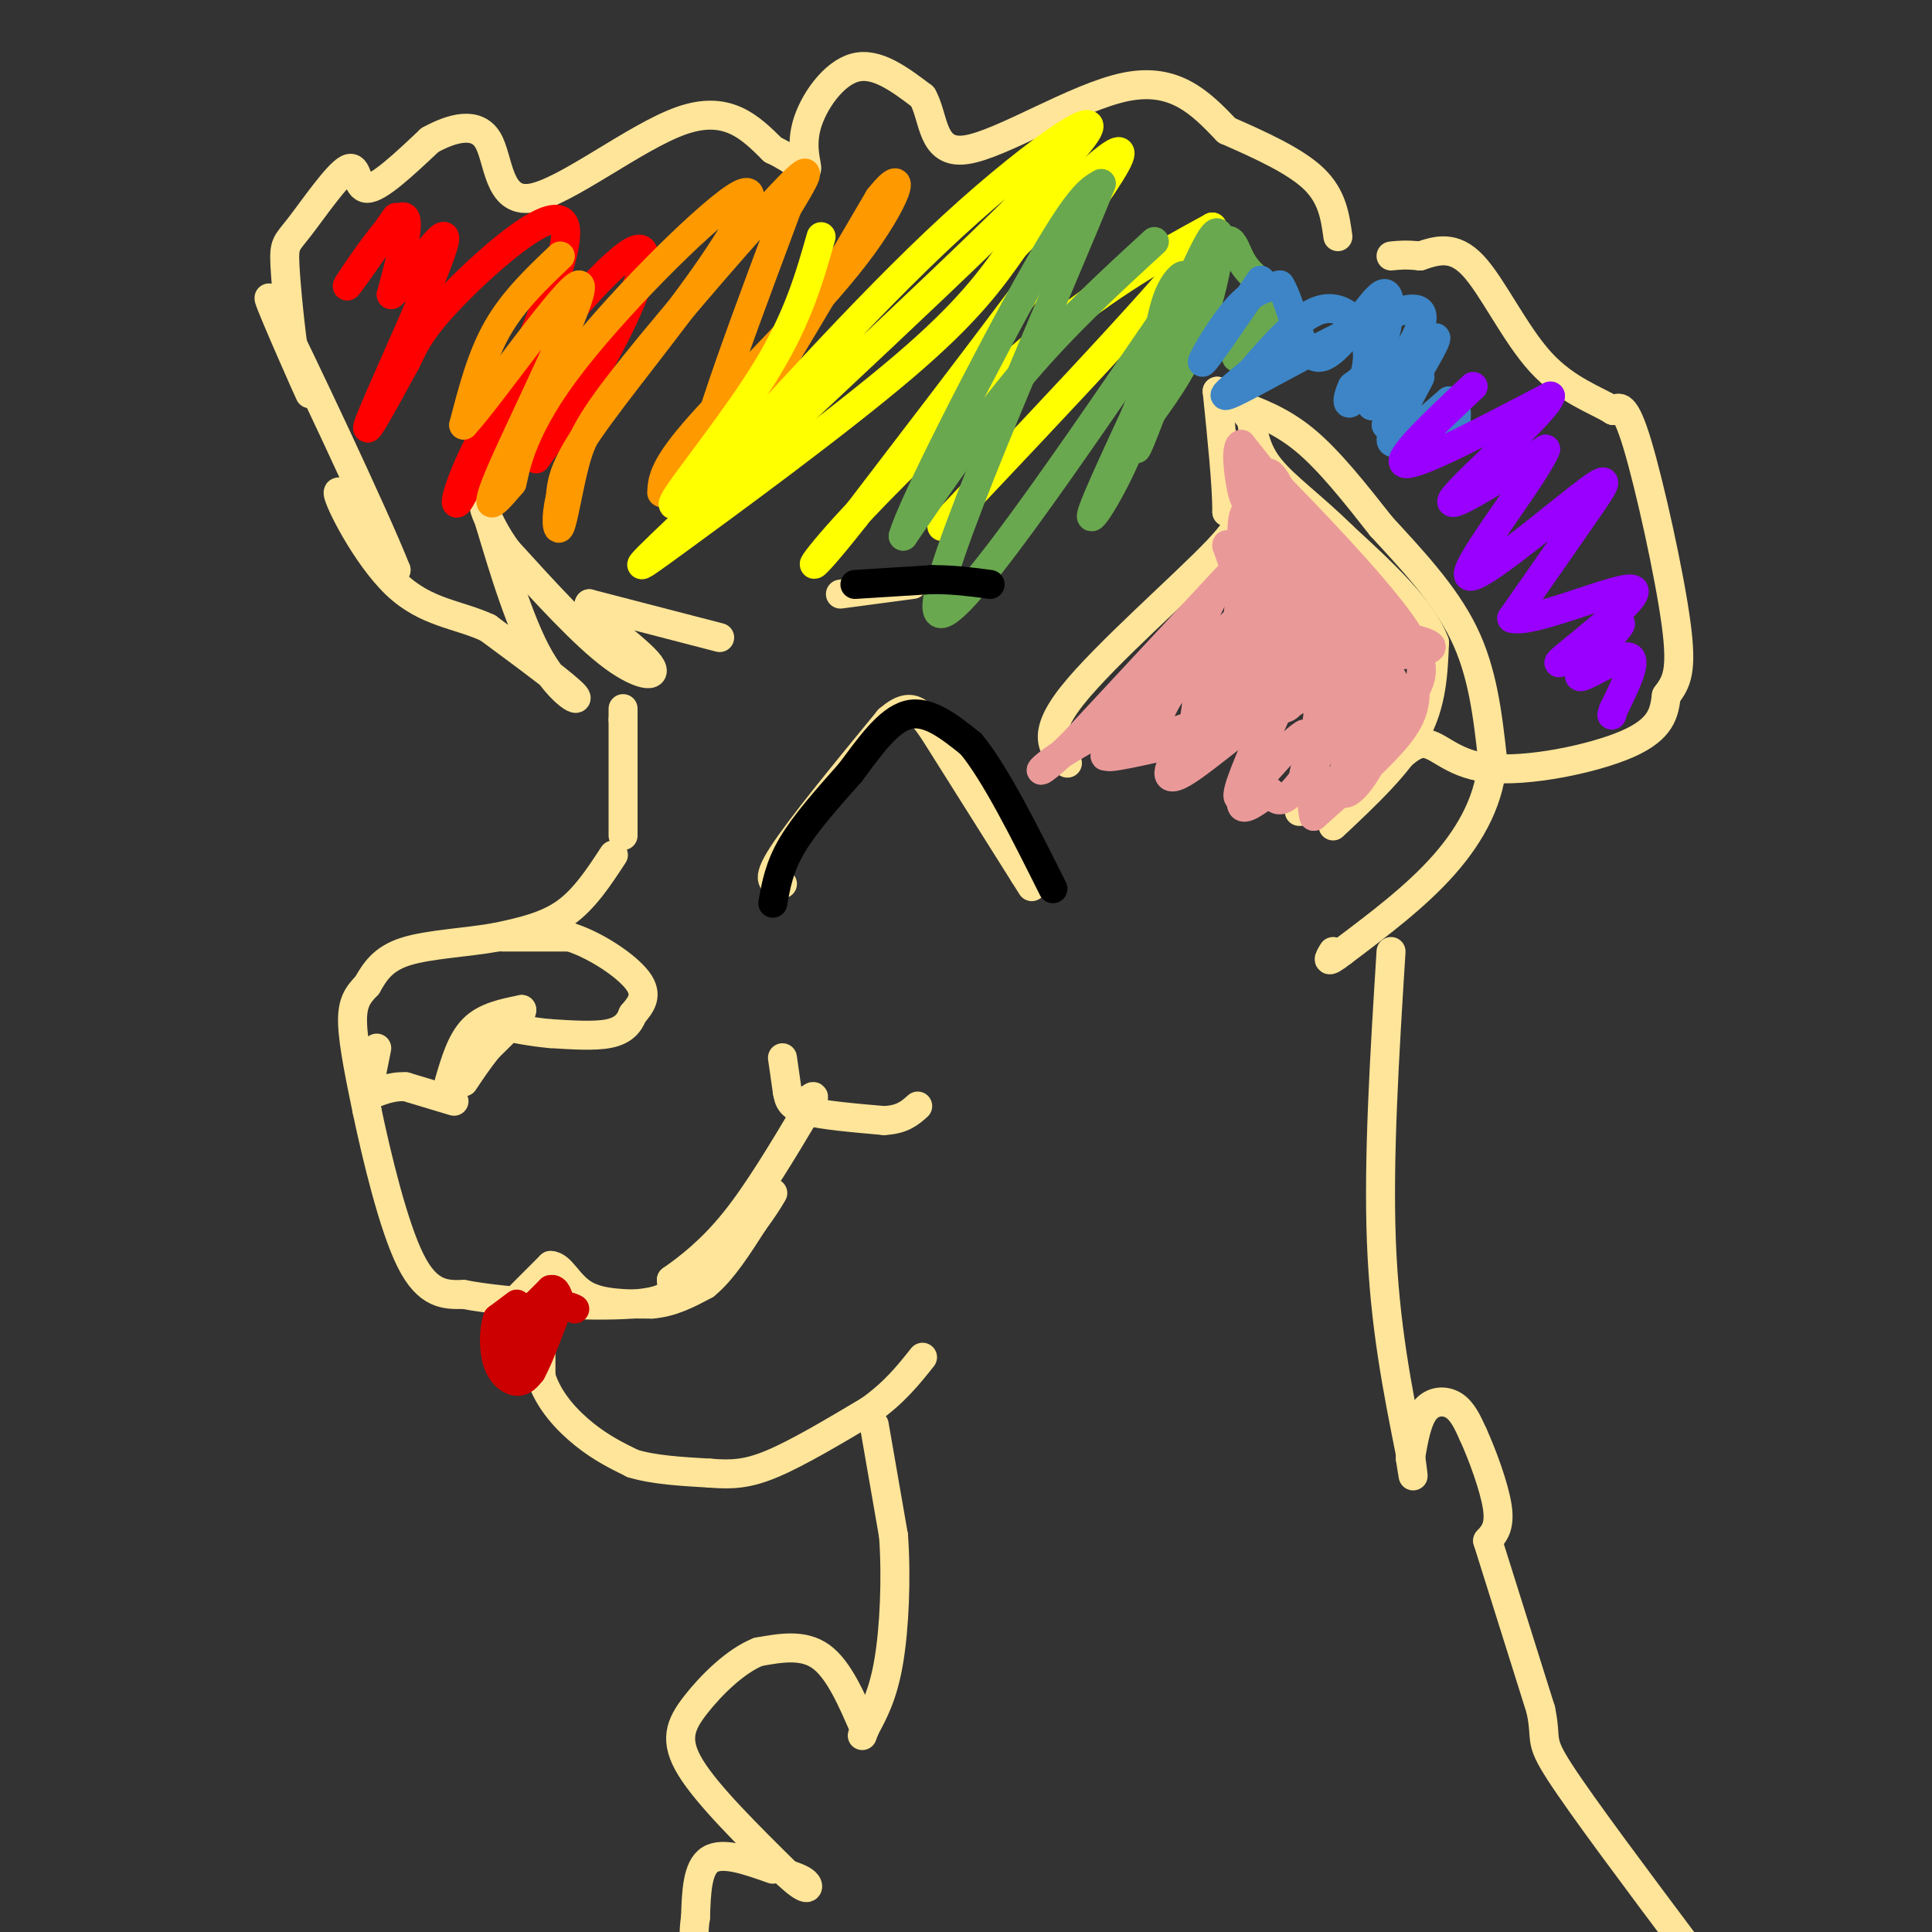 <svg viewBox='0 0 400 400' version='1.1' xmlns='http://www.w3.org/2000/svg' xmlns:xlink='http://www.w3.org/1999/xlink'><rect x="0" y="0" width="400" height="400" fill="#333333" stroke="none"/><g fill='none' stroke='#ffe599' stroke-width='6' stroke-linecap='round' stroke-linejoin='round'><path d='M127,177c-3.000,4.583 -6.000,9.167 -10,12c-4.000,2.833 -9.000,3.917 -14,5'/><path d='M103,194c-6.044,1.133 -14.156,1.467 -19,3c-4.844,1.533 -6.422,4.267 -8,7'/><path d='M76,204c-2.044,2.067 -3.156,3.733 -3,8c0.156,4.267 1.578,11.133 3,18'/><path d='M76,230c1.978,9.378 5.422,23.822 9,31c3.578,7.178 7.289,7.089 11,7'/><path d='M96,268c9.133,1.756 26.467,2.644 35,2c8.533,-0.644 8.267,-2.822 8,-5'/><path d='M139,265c3.467,-2.422 8.133,-5.978 13,-12c4.867,-6.022 9.933,-14.511 15,-23'/><path d='M167,230c2.500,-4.167 1.250,-3.083 0,-2'/><path d='M162,219c0.000,0.000 1.000,7.000 1,7'/><path d='M163,226c0.333,1.889 0.667,3.111 4,4c3.333,0.889 9.667,1.444 16,2'/><path d='M183,232c3.833,-0.167 5.417,-1.583 7,-3'/><path d='M112,268c0.000,0.000 0.000,17.000 0,17'/><path d='M112,285c1.556,5.044 5.444,9.156 9,12c3.556,2.844 6.778,4.422 10,6'/><path d='M131,303c4.333,1.333 10.167,1.667 16,2'/><path d='M147,305c4.489,0.356 7.711,0.244 13,-2c5.289,-2.244 12.644,-6.622 20,-11'/><path d='M180,292c5.167,-3.667 8.083,-7.333 11,-11'/><path d='M106,270c0.000,0.000 8.000,-8.000 8,-8'/><path d='M114,262c2.178,0.000 3.622,4.000 7,6c3.378,2.000 8.689,2.000 14,2'/><path d='M135,270c4.167,-0.333 7.583,-2.167 11,-4'/><path d='M146,266c3.500,-2.833 6.750,-7.917 10,-13'/><path d='M156,253c2.333,-3.167 3.167,-4.583 4,-6'/><path d='M93,224c1.250,-4.250 2.500,-8.500 5,-11c2.500,-2.500 6.250,-3.250 10,-4'/><path d='M108,209c0.500,0.667 -3.250,4.333 -7,8'/><path d='M101,217c-2.000,2.500 -3.500,4.750 -5,7'/><path d='M94,228c0.000,0.000 -10.000,-3.000 -10,-3'/><path d='M84,225c-3.000,-0.167 -5.500,0.917 -8,2'/><path d='M76,227c0.000,0.000 2.000,-10.000 2,-10'/><path d='M104,194c0.000,0.000 14.000,0.000 14,0'/><path d='M118,194c5.333,1.689 11.667,5.911 14,9c2.333,3.089 0.667,5.044 -1,7'/><path d='M131,210c-0.733,1.978 -2.067,3.422 -5,4c-2.933,0.578 -7.467,0.289 -12,0'/><path d='M114,214c-4.000,-0.333 -8.000,-1.167 -12,-2'/><path d='M129,173c0.000,0.000 0.000,-24.000 0,-24'/><path d='M129,149c0.000,-4.000 0.000,-2.000 0,0'/><path d='M149,132c0.000,0.000 -27.000,-7.000 -27,-7'/><path d='M122,125c-1.310,1.429 8.917,8.500 12,12c3.083,3.500 -0.976,3.429 -7,-1c-6.024,-4.429 -14.012,-13.214 -22,-22'/><path d='M105,114c-4.730,-6.498 -5.557,-11.742 -4,-7c1.557,4.742 5.496,19.469 10,28c4.504,8.531 9.573,10.866 8,9c-1.573,-1.866 -9.786,-7.933 -18,-14'/><path d='M101,130c-6.226,-2.881 -12.792,-3.083 -19,-9c-6.208,-5.917 -12.060,-17.548 -12,-19c0.060,-1.452 6.030,7.274 12,16'/><path d='M82,118c-4.179,-10.690 -20.625,-45.417 -25,-54c-4.375,-8.583 3.321,8.976 6,15c2.679,6.024 0.339,0.512 -2,-5'/><path d='M61,74c-0.788,-4.812 -1.758,-14.342 -2,-19c-0.242,-4.658 0.244,-4.444 3,-8c2.756,-3.556 7.780,-10.880 10,-12c2.220,-1.120 1.634,3.966 4,4c2.366,0.034 7.683,-4.983 13,-10'/><path d='M89,29c4.617,-2.549 9.660,-3.920 12,0c2.340,3.920 1.976,13.132 9,12c7.024,-1.132 21.435,-12.609 31,-16c9.565,-3.391 14.282,1.305 19,6'/><path d='M160,31c4.640,2.169 6.738,4.592 7,4c0.262,-0.592 -1.314,-4.198 0,-9c1.314,-4.802 5.518,-10.801 10,-12c4.482,-1.199 9.241,2.400 14,6'/><path d='M191,20c2.488,4.298 1.708,12.042 9,11c7.292,-1.042 22.655,-10.869 33,-13c10.345,-2.131 15.673,3.435 21,9'/><path d='M254,27c7.044,3.089 14.156,6.311 18,10c3.844,3.689 4.422,7.844 5,12'/><path d='M269,168c4.341,-0.383 8.683,-0.766 13,-4c4.317,-3.234 8.611,-9.321 12,-10c3.389,-0.679 5.874,4.048 14,5c8.126,0.952 21.893,-1.871 29,-5c7.107,-3.129 7.553,-6.565 8,-10'/><path d='M345,144c2.107,-2.821 3.375,-4.875 2,-15c-1.375,-10.125 -5.393,-28.321 -8,-37c-2.607,-8.679 -3.804,-7.839 -5,-7'/><path d='M334,85c-3.464,-2.179 -9.625,-4.125 -15,-10c-5.375,-5.875 -9.964,-15.679 -14,-20c-4.036,-4.321 -7.518,-3.161 -11,-2'/><path d='M294,53c-2.833,-0.333 -4.417,-0.167 -6,0'/><path d='M221,158c-2.867,-2.756 -5.733,-5.511 1,-14c6.733,-8.489 23.067,-22.711 30,-30c6.933,-7.289 4.467,-7.644 2,-8'/><path d='M254,106c0.000,-5.500 -1.000,-15.250 -2,-25'/><path d='M252,81c0.000,0.000 5.000,3.000 5,3'/><path d='M257,84c2.956,1.222 7.844,2.778 13,7c5.156,4.222 10.578,11.111 16,18'/><path d='M286,109c6.000,6.533 13.000,13.867 17,22c4.000,8.133 5.000,17.067 6,26'/><path d='M309,157c-0.356,8.133 -4.244,15.467 -10,22c-5.756,6.533 -13.378,12.267 -21,18'/><path d='M278,197c-3.833,3.000 -2.917,1.500 -2,0'/><path d='M276,171c6.750,-6.333 13.500,-12.667 17,-19c3.500,-6.333 3.750,-12.667 4,-19'/><path d='M297,133c-2.500,-6.833 -10.750,-14.417 -19,-22'/><path d='M278,111c-6.111,-6.044 -11.889,-10.156 -15,-14c-3.111,-3.844 -3.556,-7.422 -4,-11'/><path d='M259,86c-1.200,-2.333 -2.200,-2.667 -2,-2c0.200,0.667 1.600,2.333 3,4'/><path d='M162,183c-1.833,-0.167 -3.667,-0.333 0,-6c3.667,-5.667 12.833,-16.833 22,-28'/><path d='M184,149c5.111,-4.444 6.889,-1.556 11,5c4.111,6.556 10.556,16.778 17,27'/><path d='M212,181c2.833,4.500 1.417,2.250 0,0'/><path d='M174,123c0.000,0.000 15.000,-2.000 15,-2'/><path d='M181,295c0.000,0.000 4.000,23.000 4,23'/><path d='M185,318c0.622,8.733 0.178,19.067 -1,26c-1.178,6.933 -3.089,10.467 -5,14'/><path d='M179,358c-0.833,2.333 -0.417,1.167 0,0'/><path d='M179,358c-2.667,-6.167 -5.333,-12.333 -9,-15c-3.667,-2.667 -8.333,-1.833 -13,-1'/><path d='M157,342c-4.655,1.821 -9.792,6.875 -13,11c-3.208,4.125 -4.488,7.321 -1,13c3.488,5.679 11.744,13.839 20,22'/><path d='M163,388c4.178,3.956 4.622,2.844 4,2c-0.622,-0.844 -2.311,-1.422 -4,-2'/><path d='M160,387c-5.167,-1.833 -10.333,-3.667 -13,-2c-2.667,1.667 -2.833,6.833 -3,12'/><path d='M144,397c-0.500,3.167 -0.250,5.083 0,7'/><path d='M288,197c-1.333,21.333 -2.667,42.667 -2,60c0.667,17.333 3.333,30.667 6,44'/><path d='M292,301c1.000,7.500 0.500,4.250 0,1'/><path d='M292,302c0.689,-3.978 1.378,-7.956 3,-10c1.622,-2.044 4.178,-2.156 6,-1c1.822,1.156 2.911,3.578 4,6'/><path d='M305,297c1.822,3.956 4.378,10.844 5,15c0.622,4.156 -0.689,5.578 -2,7'/><path d='M308,319c0.000,0.000 11.000,35.000 11,35'/><path d='M319,354c1.400,6.689 -0.600,5.911 4,13c4.600,7.089 15.800,22.044 27,37'/></g>
<g fill='none' stroke='#ff0000' stroke-width='6' stroke-linecap='round' stroke-linejoin='round'><path d='M82,45c-5.489,7.822 -10.978,15.644 -10,14c0.978,-1.644 8.422,-12.756 11,-14c2.578,-1.244 0.289,7.378 -2,16'/><path d='M81,61c3.155,-2.286 12.042,-16.000 11,-11c-1.042,5.000 -12.012,28.714 -15,36c-2.988,7.286 2.006,-1.857 7,-11'/><path d='M84,75c1.726,-3.381 2.542,-6.333 10,-14c7.458,-7.667 21.560,-20.048 23,-14c1.440,6.048 -9.780,30.524 -21,55'/><path d='M96,102c-3.373,6.866 -1.306,-3.469 7,-17c8.306,-13.531 22.852,-30.258 28,-33c5.148,-2.742 0.900,8.502 -4,18c-4.900,9.498 -10.450,17.249 -16,25'/></g>
<g fill='none' stroke='#ff9900' stroke-width='6' stroke-linecap='round' stroke-linejoin='round'><path d='M116,53c-4.833,4.583 -9.667,9.167 -13,15c-3.333,5.833 -5.167,12.917 -7,20'/><path d='M96,88c5.321,-5.690 22.125,-29.917 24,-29c1.875,0.917 -11.179,26.976 -16,38c-4.821,11.024 -1.411,7.012 2,3'/><path d='M106,100c0.677,-2.426 1.369,-9.990 11,-23c9.631,-13.010 28.200,-31.467 35,-36c6.800,-4.533 1.831,4.856 -6,16c-7.831,11.144 -18.523,24.041 -24,32c-5.477,7.959 -5.738,10.979 -6,14'/><path d='M116,103c-1.052,4.150 -0.682,7.526 0,6c0.682,-1.526 1.678,-7.956 3,-13c1.322,-5.044 2.971,-8.704 12,-20c9.029,-11.296 25.437,-30.227 32,-37c6.563,-6.773 3.282,-1.386 0,4'/><path d='M163,43c-5.644,15.378 -19.756,51.822 -18,55c1.756,3.178 19.378,-26.911 37,-57'/><path d='M182,41c6.405,-8.024 3.917,0.417 -5,12c-8.917,11.583 -24.262,26.310 -32,35c-7.738,8.690 -7.869,11.345 -8,14'/></g>
<g fill='none' stroke='#ffff00' stroke-width='6' stroke-linecap='round' stroke-linejoin='round'><path d='M170,49c-2.356,8.289 -4.711,16.578 -11,27c-6.289,10.422 -16.511,22.978 -19,27c-2.489,4.022 2.756,-0.489 8,-5'/><path d='M148,98c9.857,-10.417 30.500,-33.958 49,-51c18.500,-17.042 34.857,-27.583 26,-17c-8.857,10.583 -42.929,42.292 -77,74'/><path d='M146,104c-15.798,15.107 -16.792,15.875 -6,8c10.792,-7.875 33.369,-24.393 47,-36c13.631,-11.607 18.315,-18.304 23,-25'/><path d='M210,51c10.644,-10.911 25.756,-25.689 21,-17c-4.756,8.689 -29.378,40.844 -54,73'/><path d='M177,107c-10.833,13.798 -10.917,11.792 -2,2c8.917,-9.792 26.833,-27.369 41,-39c14.167,-11.631 24.583,-17.315 35,-23'/><path d='M251,47c-3.500,6.500 -29.750,34.250 -56,62'/></g>
<g fill='none' stroke='#6aa84f' stroke-width='6' stroke-linecap='round' stroke-linejoin='round'><path d='M239,50c-9.167,8.417 -18.333,16.833 -27,27c-8.667,10.167 -16.833,22.083 -25,34'/><path d='M187,111c1.489,-5.867 17.711,-37.533 27,-54c9.289,-16.467 11.644,-17.733 14,-19'/><path d='M228,38c-7.467,19.000 -33.133,76.000 -34,87c-0.867,11.000 23.067,-24.000 47,-59'/><path d='M241,66c7.673,-11.450 3.356,-10.574 1,-5c-2.356,5.574 -2.750,15.847 -6,26c-3.250,10.153 -9.357,20.187 -10,20c-0.643,-0.187 4.179,-10.593 9,-21'/><path d='M235,86c5.000,-12.393 13.000,-32.875 16,-37c3.000,-4.125 1.000,8.107 -2,17c-3.000,8.893 -7.000,14.446 -11,20'/><path d='M238,86c-2.707,5.872 -3.973,10.553 -1,3c2.973,-7.553 10.185,-27.341 14,-35c3.815,-7.659 4.233,-3.188 6,0c1.767,3.188 4.884,5.094 8,7'/><path d='M265,61c-0.167,3.333 -4.583,8.167 -9,13'/></g>
<g fill='none' stroke='#3d85c6' stroke-width='6' stroke-linecap='round' stroke-linejoin='round'><path d='M261,58c-5.644,8.289 -11.289,16.578 -12,17c-0.711,0.422 3.511,-7.022 7,-11c3.489,-3.978 6.244,-4.489 9,-5'/><path d='M265,59c2.435,3.561 4.024,14.965 8,15c3.976,0.035 10.340,-11.298 13,-13c2.660,-1.702 1.617,6.228 0,11c-1.617,4.772 -3.809,6.386 -6,8'/><path d='M280,80c-1.206,2.415 -1.220,4.451 0,3c1.220,-1.451 3.675,-6.391 3,-11c-0.675,-4.609 -4.478,-8.888 -9,-8c-4.522,0.888 -9.761,6.944 -15,13'/><path d='M259,77c-4.667,3.881 -8.833,7.083 -1,3c7.833,-4.083 27.667,-15.452 34,-16c6.333,-0.548 -0.833,9.726 -8,20'/><path d='M284,84c2.089,-0.800 11.311,-12.800 13,-14c1.689,-1.200 -4.156,8.400 -10,18'/><path d='M287,88c0.536,-0.345 6.875,-10.208 7,-10c0.125,0.208 -5.964,10.488 -6,13c-0.036,2.512 5.982,-2.744 12,-8'/><path d='M300,83c2.167,0.000 1.583,4.000 1,8'/></g>
<g fill='none' stroke='#9900ff' stroke-width='6' stroke-linecap='round' stroke-linejoin='round'><path d='M305,80c-8.333,7.833 -16.667,15.667 -14,16c2.667,0.333 16.333,-6.833 30,-14'/><path d='M321,82c-0.622,2.933 -17.178,17.267 -20,21c-2.822,3.733 8.089,-3.133 19,-10'/><path d='M320,93c-1.995,5.270 -16.483,23.443 -16,26c0.483,2.557 15.938,-10.504 23,-16c7.062,-5.496 5.732,-3.427 2,2c-3.732,5.427 -9.866,14.214 -16,23'/><path d='M313,128c4.095,1.321 22.333,-6.875 25,-6c2.667,0.875 -10.238,10.821 -14,14c-3.762,3.179 1.619,-0.411 7,-4'/><path d='M331,132c2.643,-1.777 5.750,-4.219 4,-2c-1.750,2.219 -8.356,9.097 -8,10c0.356,0.903 7.673,-4.171 10,-4c2.327,0.171 -0.337,5.585 -3,11'/><path d='M334,147c-0.500,1.833 -0.250,0.917 0,0'/></g>
<g fill='none' stroke='#ea9999' stroke-width='6' stroke-linecap='round' stroke-linejoin='round'><path d='M247,154c3.167,-6.250 6.333,-12.500 8,-19c1.667,-6.500 1.833,-13.250 2,-20'/><path d='M257,115c0.190,-6.012 -0.333,-11.042 3,-9c3.333,2.042 10.524,11.155 14,17c3.476,5.845 3.238,8.423 3,11'/><path d='M277,134c-1.356,7.978 -6.244,22.422 -7,26c-0.756,3.578 2.622,-3.711 6,-11'/><path d='M276,149c2.222,-6.333 4.778,-16.667 3,-25c-1.778,-8.333 -7.889,-14.667 -14,-21'/><path d='M265,103c-1.298,4.500 2.458,26.250 3,36c0.542,9.750 -2.131,7.500 -8,8c-5.869,0.500 -14.935,3.750 -24,7'/><path d='M236,154c-6.329,2.037 -10.150,3.628 -2,2c8.150,-1.628 28.271,-6.477 36,-12c7.729,-5.523 3.065,-11.721 0,-17c-3.065,-5.279 -4.533,-9.640 -6,-14'/><path d='M264,113c0.400,-4.533 4.400,-8.867 -2,-2c-6.400,6.867 -23.200,24.933 -40,43'/><path d='M222,154c-8.095,7.881 -8.333,6.083 -2,2c6.333,-4.083 19.238,-10.452 27,-16c7.762,-5.548 10.381,-10.274 13,-15'/><path d='M260,125c-0.940,0.274 -9.792,8.458 -15,15c-5.208,6.542 -6.774,11.440 -4,12c2.774,0.560 9.887,-3.220 17,-7'/><path d='M258,145c5.708,-2.687 11.478,-5.906 14,-9c2.522,-3.094 1.794,-6.064 2,-10c0.206,-3.936 1.344,-8.839 0,-13c-1.344,-4.161 -5.172,-7.581 -9,-11'/><path d='M265,102c-2.833,-3.500 -5.417,-6.750 -8,-10'/><path d='M257,92c-1.321,0.281 -0.622,5.982 0,9c0.622,3.018 1.167,3.351 2,2c0.833,-1.351 1.952,-4.386 3,-5c1.048,-0.614 2.024,1.193 3,3'/><path d='M265,101c5.889,6.067 19.111,19.733 25,28c5.889,8.267 4.444,11.133 3,14'/><path d='M293,143c0.067,3.956 -1.267,6.844 -5,11c-3.733,4.156 -9.867,9.578 -16,15'/><path d='M272,169c-1.689,-6.822 2.089,-31.378 4,-40c1.911,-8.622 1.956,-1.311 2,6'/><path d='M278,135c1.556,4.089 4.444,11.311 6,12c1.556,0.689 1.778,-5.156 2,-11'/><path d='M286,136c-2.933,3.711 -11.267,18.489 -16,25c-4.733,6.511 -5.867,4.756 -7,3'/><path d='M263,164c-2.778,1.800 -6.222,4.800 -6,2c0.222,-2.800 4.111,-11.400 8,-20'/><path d='M265,146c-3.145,0.309 -15.008,11.083 -20,14c-4.992,2.917 -3.113,-2.022 1,-7c4.113,-4.978 10.461,-9.994 13,-13c2.539,-3.006 1.270,-4.003 0,-5'/><path d='M259,135c-2.512,3.060 -8.792,13.208 -8,11c0.792,-2.208 8.655,-16.774 12,-21c3.345,-4.226 2.173,1.887 1,8'/><path d='M264,133c0.600,4.000 1.600,10.000 0,7c-1.600,-3.000 -5.800,-15.000 -10,-27'/><path d='M254,113c-0.217,-1.880 4.241,6.919 6,8c1.759,1.081 0.820,-5.555 1,-8c0.180,-2.445 1.480,-0.699 2,2c0.520,2.699 0.260,6.349 0,10'/><path d='M263,125c1.012,1.726 3.542,1.042 0,4c-3.542,2.958 -13.155,9.560 -16,9c-2.845,-0.560 1.077,-8.280 5,-16'/><path d='M252,122c-4.467,4.978 -18.133,25.422 -22,32c-3.867,6.578 2.067,-0.711 8,-8'/><path d='M238,146c3.286,-2.548 7.500,-4.917 9,-3c1.500,1.917 0.286,8.119 0,9c-0.286,0.881 0.357,-3.560 1,-8'/><path d='M248,144c-1.310,-2.190 -5.083,-3.667 5,-5c10.083,-1.333 34.024,-2.524 41,-4c6.976,-1.476 -3.012,-3.238 -13,-5'/><path d='M281,130c-2.452,-2.012 -2.083,-4.542 -1,-6c1.083,-1.458 2.881,-1.845 4,3c1.119,4.845 1.560,14.923 2,25'/><path d='M286,152c-1.689,7.444 -6.911,13.556 -8,12c-1.089,-1.556 1.956,-10.778 5,-20'/><path d='M283,144c1.800,-4.444 3.800,-5.556 5,-4c1.200,1.556 1.600,5.778 2,10'/><path d='M290,150c-2.714,4.143 -10.500,9.500 -14,12c-3.500,2.500 -2.714,2.143 -3,0c-0.286,-2.143 -1.643,-6.071 -3,-10'/><path d='M270,152c-3.533,1.911 -10.867,11.689 -13,13c-2.133,1.311 0.933,-5.844 4,-13'/><path d='M261,152c0.667,-2.167 0.333,-1.083 0,0'/></g>
<g fill='none' stroke='#000000' stroke-width='6' stroke-linecap='round' stroke-linejoin='round'><path d='M160,187c0.667,-3.750 1.333,-7.500 4,-12c2.667,-4.500 7.333,-9.750 12,-15'/><path d='M176,160c3.956,-5.267 7.844,-10.933 12,-12c4.156,-1.067 8.578,2.467 13,6'/><path d='M201,154c5.000,6.000 11.000,18.000 17,30'/><path d='M177,121c0.000,0.000 16.000,-1.000 16,-1'/><path d='M193,120c4.667,0.000 8.333,0.500 12,1'/></g>
<g fill='none' stroke='#cc0000' stroke-width='6' stroke-linecap='round' stroke-linejoin='round'><path d='M107,270c0.000,0.000 -4.000,3.000 -4,3'/><path d='M103,273c-0.821,2.238 -0.875,6.333 0,9c0.875,2.667 2.679,3.905 4,4c1.321,0.095 2.161,-0.952 3,-2'/><path d='M110,284c1.333,-2.333 3.167,-7.167 5,-12'/><path d='M115,272c1.500,-2.167 2.750,-1.583 4,-1'/><path d='M111,270c0.000,0.000 -2.000,6.000 -2,6'/><path d='M109,276c-0.500,1.667 -0.750,2.833 -1,4'/><path d='M108,280c-0.733,-0.356 -2.067,-3.244 -2,-5c0.067,-1.756 1.533,-2.378 3,-3'/><path d='M109,272c1.333,-1.333 3.167,-3.167 5,-5'/><path d='M114,267c1.167,-0.333 1.583,1.333 2,3'/></g>
</svg>